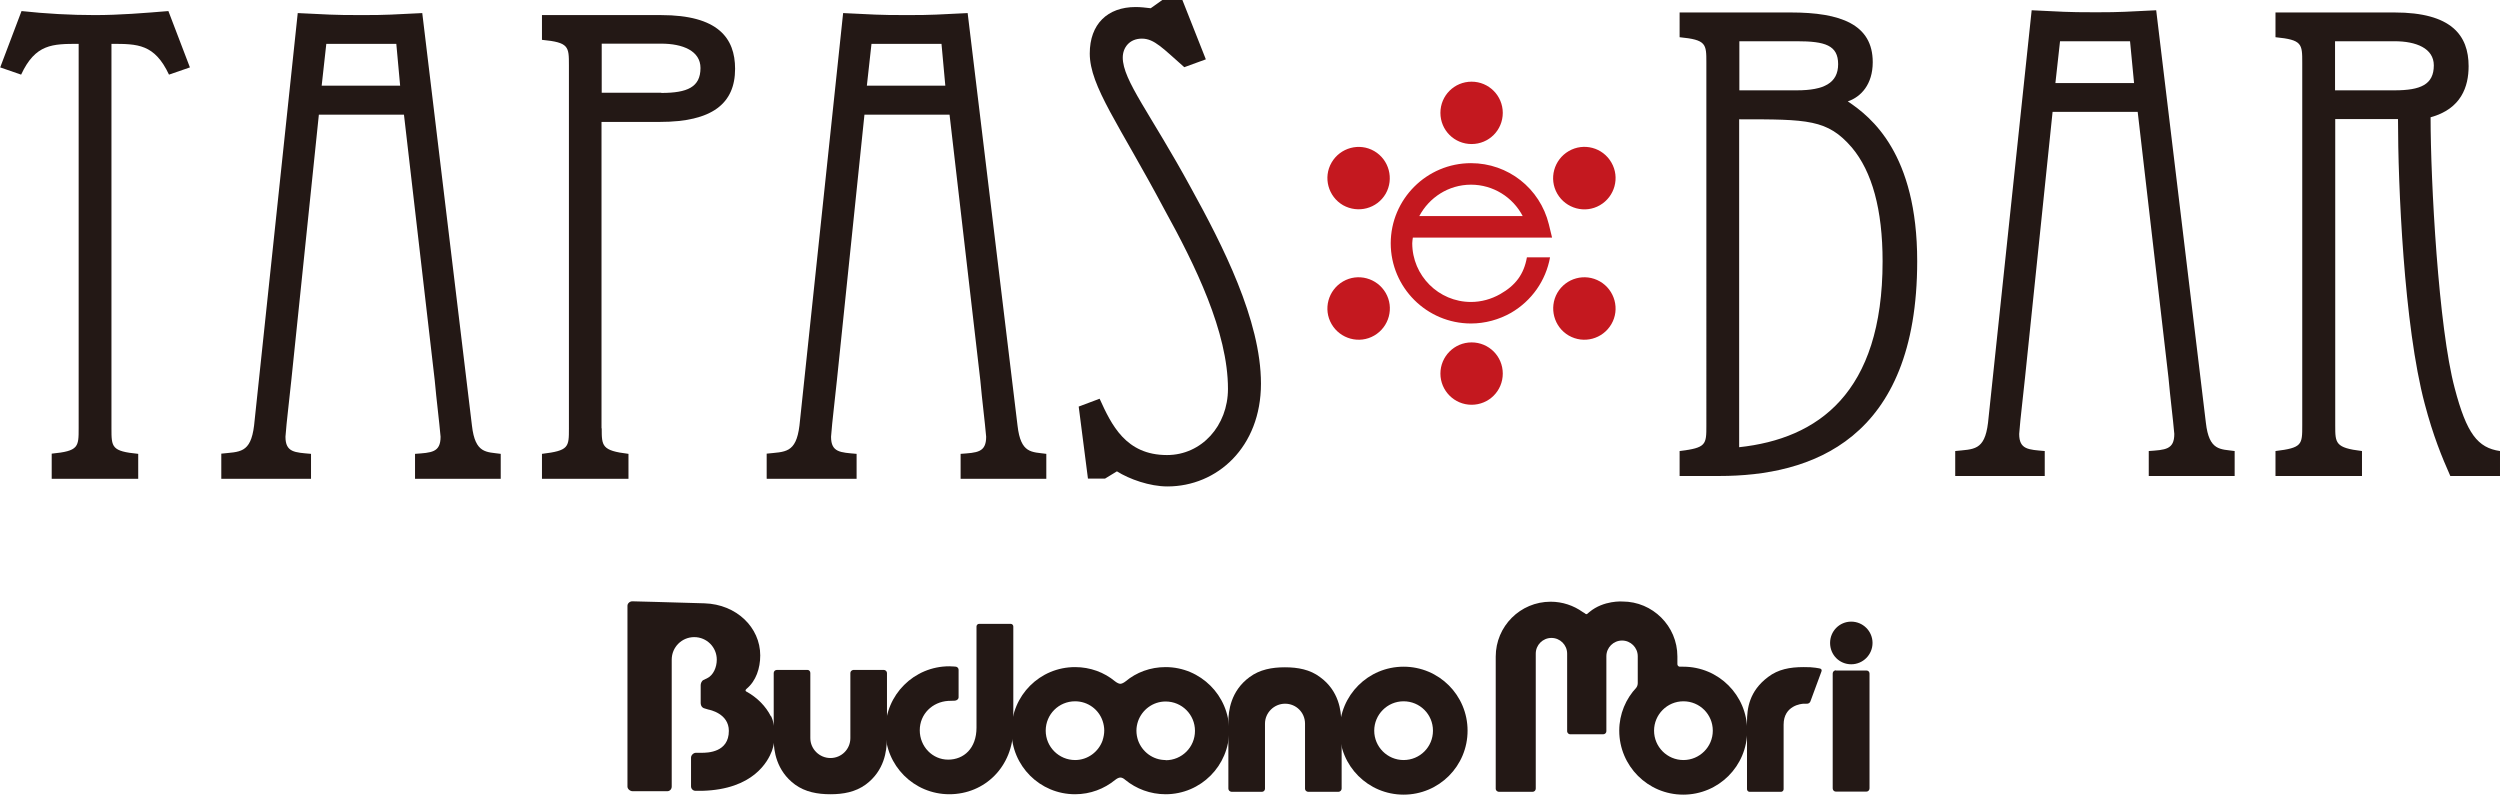 <?xml version="1.0" encoding="UTF-8"?><svg id="_レイヤー_1" xmlns="http://www.w3.org/2000/svg" viewBox="0 0 124.27 39.5"><defs><style>.cls-1{fill:#231815;}.cls-1,.cls-2{stroke-width:0px;}.cls-2{fill:#c4181f;}</style></defs><path class="cls-1" d="M38.32,35.61c-.25-.5-.68-.94-1.23-1.24,0,0-.08-.04.02-.13.47-.39.68-1.02.68-1.66,0-1.39-1.18-2.54-2.77-2.59-1.59-.05-3.59-.1-3.59-.1-.12,0-.24.1-.24.22v8.99c0,.12.13.23.26.23h1.72c.12,0,.22-.1.22-.23v-6.31c0-.62.5-1.12,1.12-1.12s1.12.5,1.12,1.12c0,.38-.17.78-.49.93-.08.04-.11.05-.17.08-.1.05-.14.18-.14.26v.88c0,.07.02.2.15.26.07.03.15.04.23.07.05.01,1.02.19,1.02,1.06,0,1.07-1.05,1.09-1.35,1.09h-.29c-.12,0-.24.12-.24.24v1.43c0,.12.1.22.22.22h.34c2.54-.07,3.26-1.46,3.46-1.98.19-.52.2-1.25-.05-1.75Z"/><path class="cls-1" d="M44.08,36.78c0,.52-.11,1.53-1.05,2.22-.51.37-1.11.48-1.75.48s-1.25-.11-1.76-.48c-.94-.69-1.06-1.71-1.06-2.22v-3.33c0-.08.07-.15.16-.15h1.52c.08,0,.14.07.14.15v3.24c0,.54.45.99,1,.99s.99-.44.99-.99v-3.24c0-.08.07-.14.15-.15h1.51c.08,0,.16.07.16.15v3.33Z"/><path class="cls-1" d="M66.67,35.87c0-.52-.11-1.53-1.05-2.21-.5-.38-1.11-.49-1.75-.49s-1.25.11-1.76.49c-.94.69-1.05,1.7-1.05,2.21v3.33c0,.09.07.15.16.16h1.51c.08,0,.15-.07.15-.15v-3.24c0-.54.45-.99,1-.99s.99.44.99.99v3.24c0,.08.07.14.15.15h1.51c.08,0,.16-.07.16-.16v-3.33Z"/><path class="cls-1" d="M57.94,33.16c-.76,0-1.45.26-1.99.71-.09.07-.19.12-.26.12s-.17-.05-.26-.12c-.54-.45-1.24-.71-1.99-.71-1.75,0-3.16,1.41-3.16,3.16s1.41,3.16,3.16,3.16c.76,0,1.45-.27,1.99-.71.09-.07.18-.12.26-.12s.16.04.25.12c.54.44,1.24.71,2,.71,1.75,0,3.16-1.42,3.16-3.16s-1.42-3.16-3.16-3.16ZM54.81,36.8c-.2.57-.74.98-1.37.98-.8,0-1.46-.65-1.46-1.46s.65-1.46,1.46-1.46c.64,0,1.18.41,1.37.98.05.15.08.31.08.47s-.03.33-.08.48ZM57.94,37.78c-.63,0-1.17-.41-1.37-.98-.05-.15-.08-.31-.08-.48s.03-.32.08-.47c.2-.57.74-.98,1.37-.98.81,0,1.46.65,1.46,1.46s-.65,1.46-1.46,1.46Z"/><path class="cls-1" d="M69.77,33.14c-1.76,0-3.18,1.42-3.18,3.18s1.42,3.18,3.18,3.18,3.18-1.42,3.18-3.18-1.42-3.18-3.18-3.18ZM69.77,37.78c-.81,0-1.46-.66-1.46-1.46s.65-1.46,1.46-1.46,1.46.65,1.46,1.46-.65,1.46-1.46,1.46Z"/><path class="cls-1" d="M83.68,33.14s-.07,0-.11,0c-.02,0-.03,0-.06,0-.1,0-.13-.08-.13-.13v-.38c0-1.51-1.23-2.73-2.73-2.73,0,0-.93-.07-1.64.52-.03.02-.04.04-.06.05-.01.01-.06.06-.09.06-.03,0-.06-.02-.09-.05l-.1-.06c-.45-.32-1-.51-1.59-.51-1.51,0-2.73,1.22-2.73,2.73v6.57c0,.08.07.14.15.15h1.68c.09,0,.16-.07.16-.16h0s0-6.71,0-6.71c0-.43.35-.78.78-.78s.78.35.78.78v3.87c.01.08.08.14.15.14h1.64c.09,0,.16-.07.16-.15h0s0-3.73,0-3.73c0-.43.35-.78.78-.78s.78.35.78.78v1.34s0,.14-.07.21h.01c-.53.56-.86,1.32-.86,2.15,0,1.75,1.42,3.18,3.18,3.18s3.18-1.42,3.18-3.18-1.42-3.18-3.18-3.18ZM83.68,37.78c-.81,0-1.46-.66-1.46-1.46s.65-1.46,1.46-1.46,1.46.65,1.46,1.46-.66,1.46-1.46,1.46Z"/><path class="cls-1" d="M91.27,33.33h1.51c.09,0,.15.07.15.15v5.71c0,.09-.07.16-.16.16h-1.51c-.09,0-.16-.07-.16-.16v-5.71c0-.09.07-.16.16-.16Z"/><path class="cls-1" d="M93.08,31.96c0,.58-.47,1.06-1.06,1.06s-1.05-.47-1.05-1.06.47-1.06,1.05-1.06,1.06.47,1.06,1.06Z"/><path class="cls-1" d="M89.65,33.16c-.68,0-1.26.11-1.76.49-.95.71-1.05,1.58-1.05,2.25v3.33c0,.07.06.13.13.13h1.56c.07,0,.13-.06.13-.13v-3.21c0-.96.9-1.04,1-1.04s.13,0,.13,0c.1.01.17-.04.2-.11l.55-1.49c.03-.07,0-.14-.08-.15,0,0-.32-.08-.8-.07Z"/><path class="cls-1" d="M48.67,31.01c-.07,0-.13.06-.13.13v5.03c0,1.03-.63,1.59-1.41,1.59s-1.41-.65-1.41-1.46.63-1.41,1.41-1.46c.2-.01.24-.01.32-.01.1,0,.2-.07.2-.17v-1.37c0-.07-.06-.14-.13-.15,0,0-.18-.02-.33-.02-1.76,0-3.18,1.42-3.18,3.18s1.42,3.18,3.18,3.18,3.18-1.37,3.18-3.31v-5.03c0-.07-.06-.13-.13-.13h-1.56Z"/><path class="cls-1" d="M2.57,23.79v-1.24c1.34-.13,1.34-.33,1.34-1.27V2.18c-1.3,0-2.15,0-2.86,1.53l-1.04-.36L1.07.55c1.2.13,2.44.2,3.65.2s2.44-.1,3.65-.2l1.07,2.8-1.04.36c-.72-1.53-1.56-1.53-2.86-1.53v19.11c0,.94,0,1.14,1.33,1.27v1.24H2.57Z"/><path class="cls-1" d="M11,23.79v-1.24c.91-.1,1.46,0,1.63-1.4L14.8.65c1.6.07,1.6.1,3.2.1,1.3,0,1.5-.03,2.99-.1l2.47,20.51c.16,1.4.72,1.3,1.43,1.4v1.24h-4.26v-1.24c.81-.06,1.27-.06,1.27-.85-.07-.81-.2-1.79-.29-2.8l-1.53-13.21h-4.23l-1.37,13.21c-.1,1.01-.23,1.98-.29,2.8,0,.78.46.78,1.27.85v1.24h-4.46ZM15.98,4.26h3.91l-.19-2.08h-3.48l-.23,2.08Z"/><path class="cls-1" d="M38.11,23.79v-1.24c.91-.1,1.46,0,1.63-1.4L41.91.65c1.6.07,1.6.1,3.2.1,1.3,0,1.5-.03,2.99-.1l2.48,20.51c.16,1.4.71,1.3,1.43,1.4v1.24h-4.26v-1.24c.81-.06,1.27-.06,1.27-.85-.07-.81-.2-1.79-.29-2.8l-1.53-13.21h-4.23l-1.37,13.21c-.1,1.01-.23,1.98-.29,2.8,0,.78.46.78,1.27.85v1.24h-4.46ZM43.09,4.26h3.9l-.19-2.08h-3.48l-.23,2.08Z"/><path class="cls-1" d="M29.91,21.29c0,.88,0,1.11,1.33,1.27v1.24h-4.3v-1.24c1.34-.16,1.34-.33,1.34-1.27V3.25c0-.94,0-1.14-1.34-1.27V.75h5.92c2.83,0,3.68,1.14,3.68,2.67,0,1.73-1.14,2.64-3.74,2.64h-2.9v15.23ZM32.87,4.62c1.3,0,1.95-.29,1.95-1.24,0-.85-.88-1.21-1.95-1.21h-2.96v2.44h2.96Z"/><path class="cls-1" d="M58.88,3.35c-1.07-.94-1.5-1.43-2.12-1.43s-.95.45-.95.94c0,1.14,1.37,2.77,3.39,6.48,1.56,2.83,3.48,6.57,3.48,9.73s-2.18,5.11-4.65,5.11c-.88,0-1.89-.36-2.51-.75l-.59.36h-.85l-.46-3.58,1.04-.39c.59,1.3,1.3,2.8,3.35,2.8,1.72,0,3.03-1.46,3.03-3.29,0-2.83-1.63-6.15-3.16-8.92-2.25-4.23-3.71-6.12-3.71-7.75,0-1.46.88-2.31,2.28-2.31.26,0,.49.03.75.06l.59-.42h.98l1.17,2.96-1.07.39Z"/><path class="cls-1" d="M97.19,23.66v-1.24c.91-.1,1.46,0,1.63-1.4l2.17-20.51c1.6.07,1.61.1,3.2.1,1.3,0,1.5-.03,2.99-.1l2.47,20.51c.16,1.4.72,1.3,1.43,1.4v1.24h-4.27v-1.24c.81-.06,1.27-.06,1.27-.85-.07-.81-.2-1.79-.29-2.8l-1.53-13.21h-4.23l-1.37,13.21c-.1,1.01-.23,1.98-.29,2.8,0,.78.46.78,1.27.85v1.24h-4.46ZM102.17,4.13h3.91l-.2-2.08h-3.48l-.23,2.08Z"/><path class="cls-1" d="M83.49,23.66v-1.24c1.33-.16,1.33-.32,1.33-1.27V3.12c0-.94,0-1.14-1.33-1.27V.62h5.53c2.47,0,4.07.59,4.07,2.47,0,1.11-.59,1.73-1.24,1.95,1.17.78,3.45,2.6,3.45,7.94,0,8.92-5.3,10.68-9.83,10.68h-1.98ZM89.32,4.49c1.34,0,2.05-.36,2.05-1.3s-.65-1.14-2.05-1.14h-2.86v2.44h2.86ZM86.45,22.23c3.9-.42,7.13-2.67,7.13-9.24,0-2.57-.52-4.46-1.53-5.66-1.21-1.4-2.18-1.4-5.6-1.4v16.3Z"/><path class="cls-1" d="M113.11,23.66v-1.24c1.33-.16,1.33-.32,1.33-1.27V3.12c0-.94,0-1.14-1.33-1.27V.62h5.92c2.83,0,3.68,1.14,3.68,2.67,0,1.01-.36,2.12-1.89,2.54,0,3.19.39,10.45,1.2,13.47.59,2.25,1.14,2.96,2.25,3.12v1.24h-2.47c-.42-.95-.85-1.99-1.27-3.58-1.04-3.9-1.33-10.9-1.33-14.16h-3.12v15.23c0,.88,0,1.11,1.33,1.27v1.24h-4.3ZM119.03,4.49c1.3,0,1.95-.29,1.95-1.24,0-.85-.88-1.2-1.95-1.2h-2.96v2.44h2.96Z"/><path class="cls-2" d="M74.7,5.61c0,.86-.69,1.55-1.55,1.55s-1.55-.69-1.55-1.55.69-1.55,1.55-1.55c.86,0,1.55.7,1.55,1.55Z"/><path class="cls-2" d="M74.7,18.57c0,.86-.69,1.55-1.55,1.55s-1.55-.7-1.55-1.55.69-1.55,1.55-1.55,1.55.69,1.55,1.55Z"/><path class="cls-2" d="M68.31,7.51c.74.43.99,1.38.57,2.12-.43.74-1.37.99-2.12.57-.74-.43-1-1.38-.57-2.12.43-.74,1.38-1,2.12-.57Z"/><path class="cls-2" d="M79.53,13.99c.74.43,1,1.38.57,2.12-.43.74-1.37,1-2.12.57-.74-.43-.99-1.38-.57-2.12.43-.74,1.37-1,2.12-.57Z"/><path class="cls-2" d="M66.76,13.99c.74-.43,1.69-.17,2.12.57.43.74.17,1.69-.57,2.12-.74.43-1.69.17-2.12-.57-.43-.74-.17-1.69.57-2.12Z"/><path class="cls-2" d="M77.98,7.51c.74-.43,1.69-.18,2.12.57.43.74.17,1.69-.57,2.12-.74.43-1.69.17-2.12-.57-.43-.74-.17-1.69.57-2.12Z"/><path class="cls-2" d="M69.13,12.09c0,2.2,1.79,3.99,3.99,3.99.7,0,1.39-.19,1.99-.53,1.03-.6,1.73-1.6,1.94-2.76h-1.15c-.15.85-.57,1.4-1.33,1.83-.44.25-.94.39-1.45.39-1.61,0-2.92-1.31-2.92-2.92,0-.1.02-.19.03-.28h6.92l-.16-.66c-.44-1.79-2.03-3.04-3.87-3.04-2.2,0-3.99,1.79-3.99,3.99ZM73.12,9.18c1.1,0,2.08.62,2.57,1.56h-5.14c.49-.92,1.45-1.56,2.57-1.56Z"/></svg>
